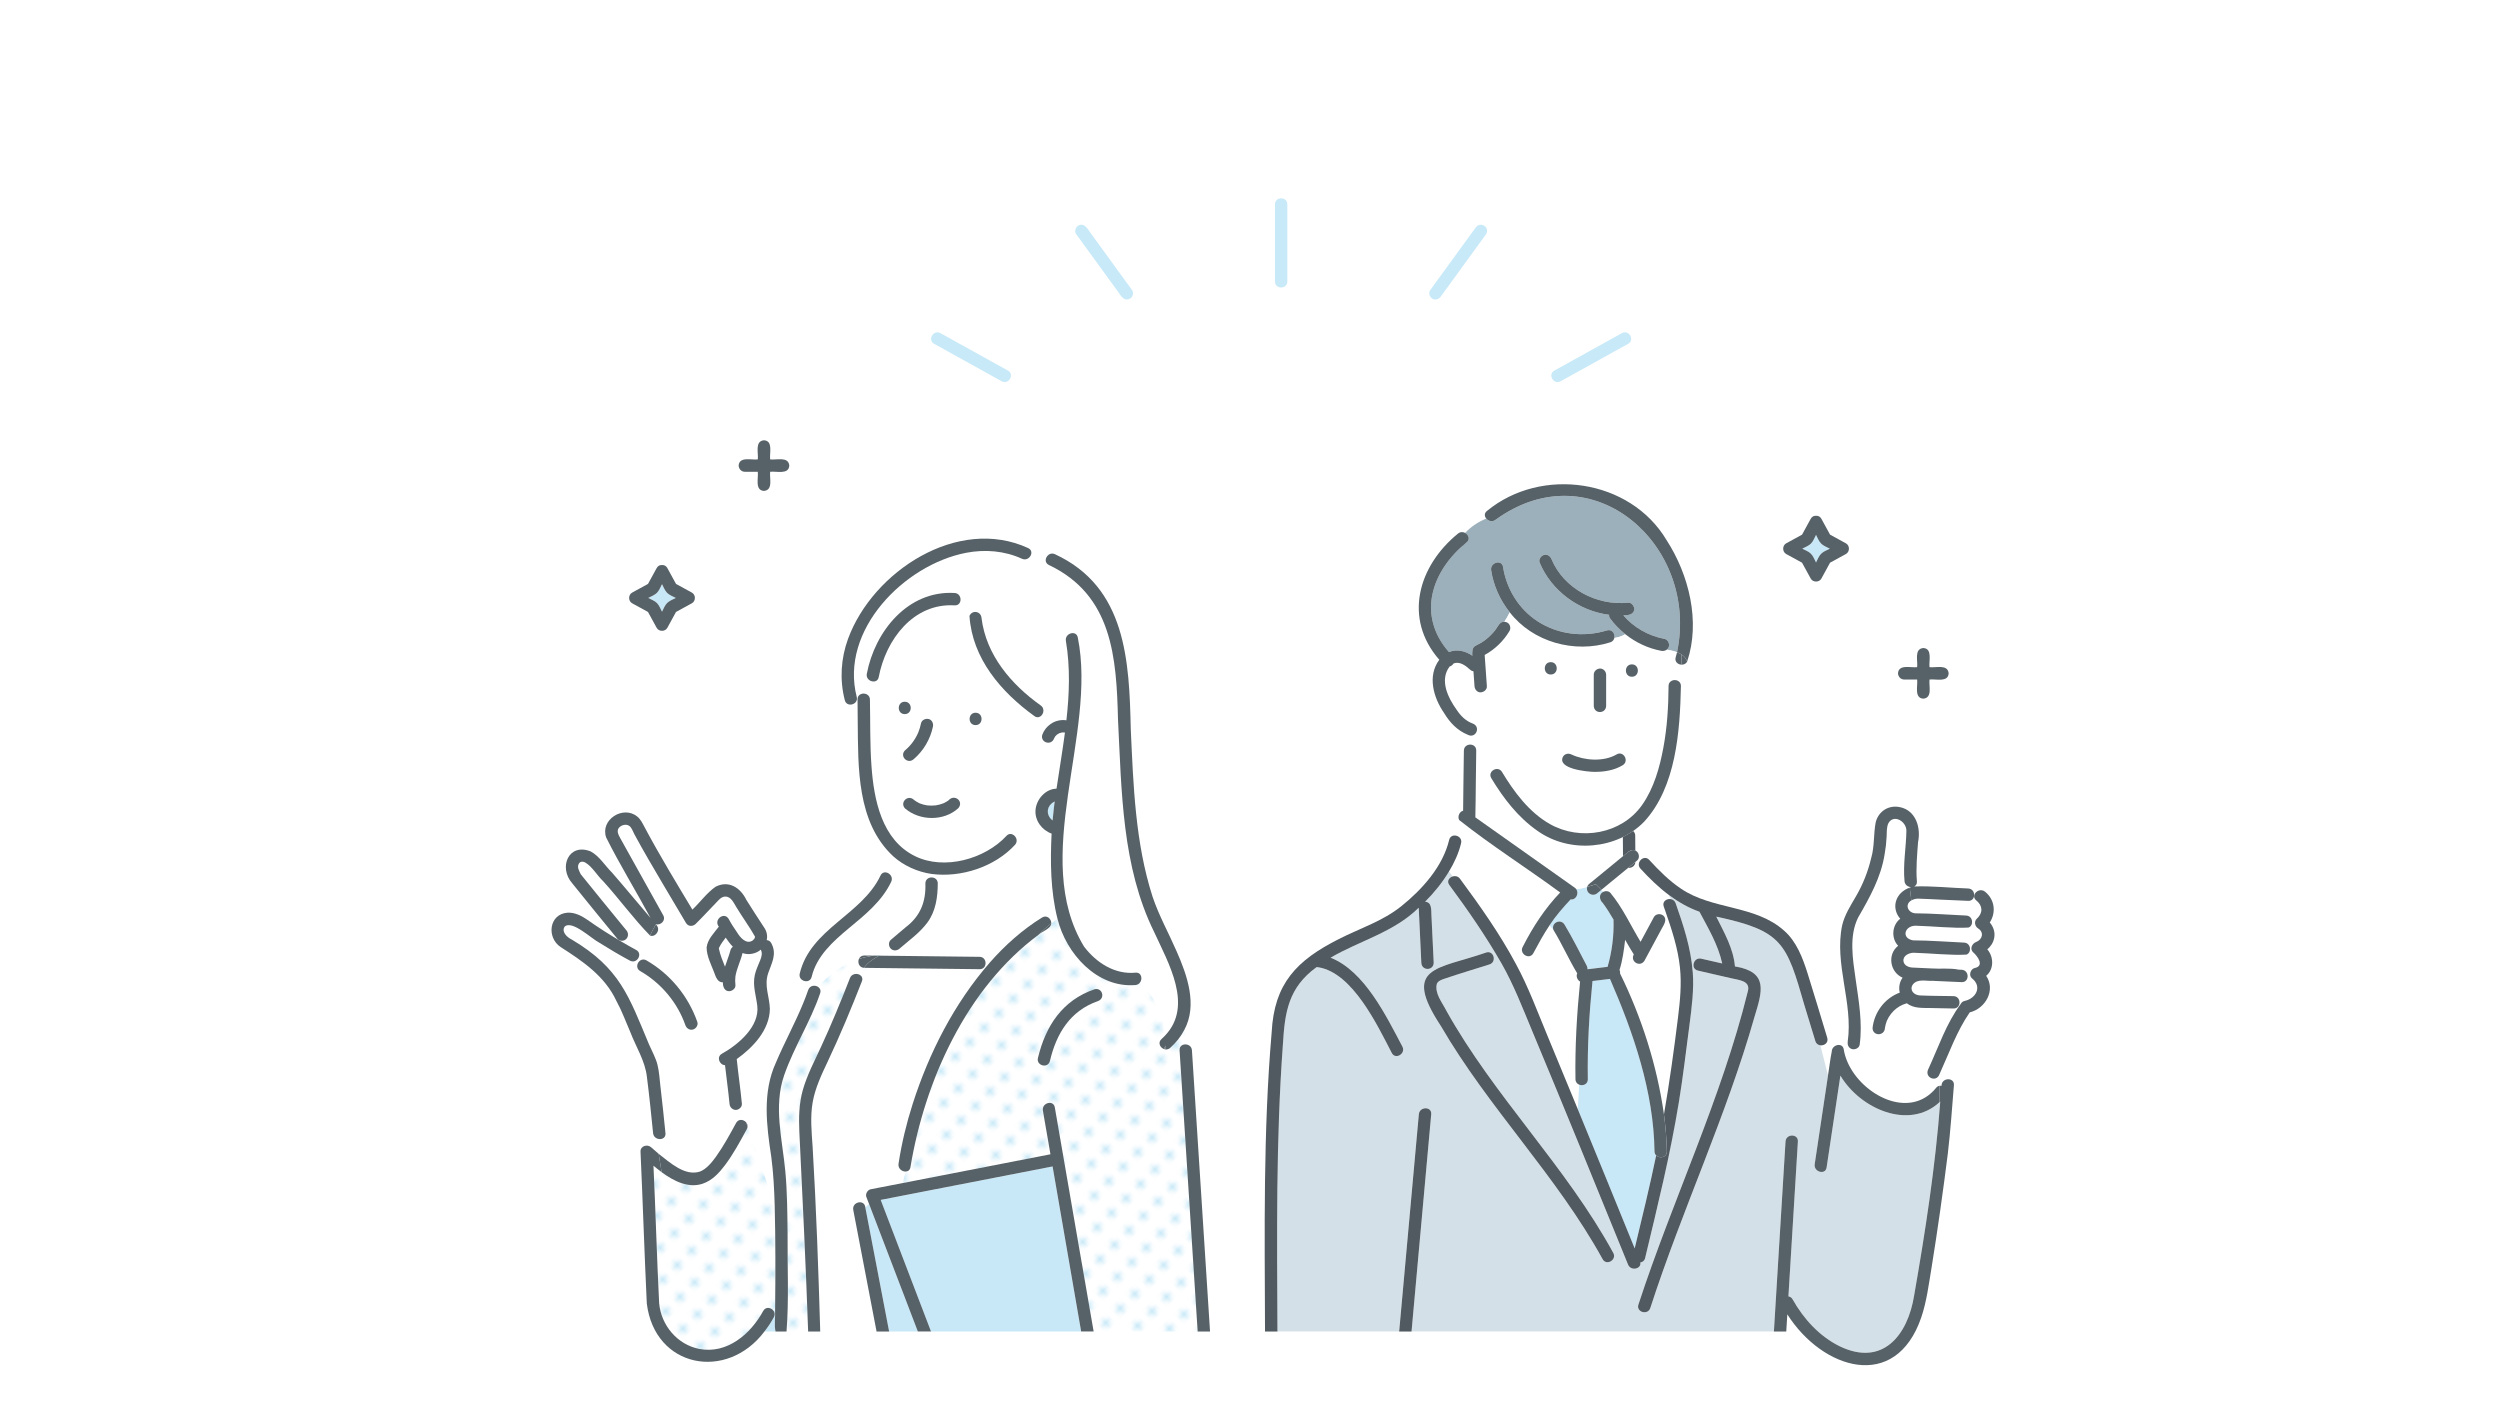 <?xml version="1.0" encoding="UTF-8"?><svg id="_レイヤー_1" xmlns="http://www.w3.org/2000/svg" xmlns:xlink="http://www.w3.org/1999/xlink" viewBox="0 0 1600 900"><defs><style>.cls-1{fill:none;}.cls-1,.cls-2,.cls-3,.cls-4,.cls-5,.cls-6,.cls-7,.cls-8,.cls-9,.cls-10,.cls-11{stroke-width:0px;}.cls-2{fill:#d4e0e7;}.cls-3{fill:#c8e9f8;}.cls-4{fill:url(#_新規パターン_25);}.cls-5{fill:#9cb0bb;}.cls-6{fill:url(#_新規パターン_25-2);}.cls-7{fill:url(#_新規パターン_25-3);}.cls-8{fill:#c8e8f8;}.cls-9{fill:#505a60;}.cls-10{fill:#576268;}.cls-11{fill:#fff;}</style><pattern id="_新規パターン_25" x="0" y="0" width="4.98" height="5.18" patternTransform="translate(27872.55 -11143.61) rotate(-45) scale(2.62)" patternUnits="userSpaceOnUse" viewBox="0 0 4.98 5.18"><rect class="cls-1" x="0" width="4.98" height="5.18"/><rect class="cls-11" x="0" y="0" width="4.98" height="5.18"/><circle class="cls-3" cx="2.49" cy="2.59" r="1.06"/></pattern><pattern id="_新規パターン_25-2" patternTransform="translate(27874.28 -11145.44) rotate(-45) scale(2.62)" xlink:href="#_新規パターン_25"/><pattern id="_新規パターン_25-3" patternTransform="translate(27874.28 -11145.44) rotate(-45) scale(2.62)" xlink:href="#_新規パターン_25"/></defs><path class="cls-8" d="M670.64,518.38s0,.03,0,.04c0,0,0,0,0-.02,0-.01,0-.03,0-.03Z"/><path class="cls-8" d="M673.44,524.93c-.17-.15-.18-.13,0,0h0Z"/><path class="cls-8" d="M460.08,606.94s0-.02-.01-.03c-.11.31-.05.21.01.03Z"/><path class="cls-8" d="M670.65,518.51s0-.06,0-.08c-.13.64-.02.29,0,.08Z"/><path class="cls-8" d="M460.1,606.88s0-.04,0-.06c-.01.03-.02.04-.02.07,0,0,0,.01.01.02,0-.01,0-.02.01-.03Z"/><path class="cls-8" d="M598.84,515.45c-.33.04-.23.03,0,0h0Z"/><path class="cls-8" d="M460.14,606.72c.01-.09,0-.17-.04-.19,0,0,0,.15,0,.29,0,0,0-.01,0-.02.01-.03.02-.05.03-.08Z"/><path class="cls-8" d="M1162.27,359.99c.94-1.83,1.82-4.15,3.26-5.58,1.43-1.43,3.75-2.32,5.58-3.25-1.83-.94-4.15-1.82-5.58-3.25-1.43-1.43-2.32-3.75-3.26-5.58-.94,1.83-1.82,4.15-3.25,5.58-1.43,1.43-3.75,2.32-5.58,3.25,1.83.94,4.15,1.82,5.58,3.25,1.43,1.43,2.32,3.75,3.25,5.58Z"/><path class="cls-8" d="M460.1,606.95s0-.03,0-.03c0,0,0,.02,0,.02,0,.03.01.06.02.09,0-.02,0-.04,0-.08Z"/><path class="cls-8" d="M458.58,625.29c.06.68.17.72.07.39-.04-.13-.05-.26-.07-.39Z"/><path class="cls-8" d="M423.68,391.51c.94-1.83,1.82-4.15,3.25-5.58,1.43-1.43,3.75-2.32,5.58-3.25-1.83-.94-4.15-1.82-5.58-3.25-1.43-1.43-2.32-3.75-3.25-5.58-.94,1.83-1.82,4.15-3.26,5.58-1.43,1.43-3.75,2.32-5.58,3.25,1.83.94,4.15,1.82,5.58,3.25,1.43,1.43,2.32,3.75,3.26,5.58Z"/><path class="cls-8" d="M460.05,606.85s.02.04.02.06c0,0,0-.01,0-.02,0-.02-.02-.04-.03-.04Z"/><path class="cls-8" d="M675.03,512.92c-.61.3-1.15.65-1.7,1.04-.48.4-.93.88-1.34,1.36-.3.49-.59.99-.88,1.49-.18.53-.35,1.06-.46,1.61,0,.02,0,.05,0,.1,0,.35-.03,1.39-.02,1.51,0,.04,0,.07,0,.11.11.56.27,1.12.45,1.67.32.66.66,1.31,1.11,1.89.37.44.86.88,1.3,1.28.04.03.06.04.11.08.02.01.04.02.06.04.36-4.05.83-8.11,1.38-12.15Z"/><path class="cls-8" d="M690.25,842.55c-5.54-32-11.08-64.01-16.62-96.01-36.67,7.14-73.34,14.28-110.01,21.42,10.74,28.07,21.48,56.14,32.21,84.21h96.08c-.55-3.21-1.11-6.41-1.66-9.62Z"/><path class="cls-4" d="M765.24,832.58c-3.44-53.46-6.88-106.92-10.32-160.38-.18-2.8,2.13-4.04,4.3-3.76l-1.32-9.22c-2.2,4.22-5.22,8.04-8.94,11.37-3.79,3.39-9.4-2.19-5.6-5.6.81-.73,1.56-1.48,2.28-2.25-1.35-12.86-6.11-25.65-16.36-33.57-.62.66-1.47,1.13-2.58,1.24-24.66,2.05-44.49-20.22-49.94-42.5-1.37.92-2.68,1.9-3.95,2.92-.07,3.55-5.78,5.11-8.15,7.38-.88.86-1.75,1.73-2.62,2.6.87-.87,1.74-1.74,2.62-2.6-46.02,34.08-72.79,93.28-81.97,148.7-.29,1.96-1.63,2.82-3.11,2.86-.64,2.45-1.47,4.85-1.82,7.37,31.51-6.13,63.01-12.27,94.52-18.4-1.61-9.31-3.22-18.63-4.84-27.94-.86-4.99,6.77-7.12,7.63-2.1,8.28,47.82,16.55,95.64,24.83,143.46h66.59c-.42-6.53-.84-13.06-1.26-19.58ZM702.61,640.74c-17.76,6.22-26.55,20.76-30.69,38.41-1.29,4.93-8.93,2.83-7.63-2.11,4.94-20.52,15.62-36.79,36.22-43.94,5.02-1.23,7.1,5.86,2.1,7.63Z"/><path class="cls-6" d="M496.05,783.7c-.06-4.1-.14-8.2-.25-12.3l-17.37-50.46c-.03.55-.15,1.12-.47,1.71-4.34,7.92-8.64,16.01-14.11,23.23-11.02,15.86-25.32,15.95-40.42,4.29l.23,1.44-.23-1.44c-1.81-1.33-3.55-2.73-5.22-4.13,1.39,29.33,2.15,58.71,3.64,88.02,1.28,14.12,11.62,26.46,25.6,29.21,17.88,3.51,33-9.58,40.99-24.28,1.69-3.1,5.47-2.14,6.84.23l.76-.83c.23-18.23.27-36.47,0-54.7Z"/><path class="cls-8" d="M496.06,838.41l-.76.83c.61,1.06.74,2.39,0,3.77-1.74,3.2-3.77,6.28-6.05,9.15h7.1c-.99-4.37-.03-9.24-.28-13.75Z"/><path class="cls-11" d="M662.06,458.33c-21.37-15.41-39.85-36.93-41.6-64.14-.91-5.87,1.45-11.79,7.57-15.46-4.49,1.5-8.98,2.99-13.47,3.65.7,2.34-.5,5.23-3.61,5.05-26.51-1.57-44.03,22.04-48.56,45.89-.5,2.61-2.81,3.27-4.77,2.6-.73,3.12-1.34,6.18-1.85,9.23.57.62.96,1.46.98,2.53.29,14.23-.03,28.48,1,42.69,1.57,21.6,6.55,47.17,27.98,57.62,18.61,9.1,44.59,1.84,58.32-12.94,3.35-3.86,8.93,1.77,5.6,5.6-13,14.22-34.63,21.19-53.49,18.68.21.75.33,1.5.38,2.25,1.87.13,3.65,1.38,3.64,3.8-.03,8.74-1.29,17.78-6.61,24.99-4.87,6.61-11.73,11.4-17.86,16.75-1.62,1.41-4,1.6-5.6,0,0,0,0-.01-.01-.02-2.03,1.47-4.21,2.68-6.39,3.9,1.43-.1,2.86-.17,4.31-.17-1.45,0-2.88.07-4.31.17-.37.21-.74.41-1.11.62,21.45.25,42.9.5,64.35.75,2.43.03,3.69,1.85,3.8,3.74h2.67c9.79-11.15,20.91-21.1,33.56-28.93,3.04-1.88,5.89.9,5.85,3.66,1.27-1.02,2.58-2,3.95-2.92-4.47-17.65-4.63-36.35-3.75-54.43-6.19-2.16-10.85-8.41-10.29-15.12.55-6.84,6.33-13.47,13.45-13.64,1.75-11.93,3.8-23.89,5.38-35.88-.13-.03-.27-.06-.41-.08-.49-.04-.99-.04-1.48,0-.56.11-1.11.26-1.65.45-.53.25-1.03.55-1.51.88-.4.34-.76.71-1.11,1.1-.29.43-.55.87-.78,1.34-1.7,4.87-8.86,2.82-7.6-2.18.98-2.82,2.85-5.24,5.29-6.93-2.9-.84-5.56-2.22-7.61-4.46-.81.16-1.72,0-2.64-.65ZM579.04,449.11c5.1,0,5.09,7.92,0,7.92s-5.09-7.92,0-7.92ZM579.16,480.3c3.72-3.08,6.61-7.05,8.53-11.47,0,0,0,0,0,0,0-.01,0-.02.01-.03.76-1.89,1.34-3.85,1.75-5.85,1.55-4.92,8.73-3.1,7.63,2.1-1.65,8.02-6.1,15.55-12.33,20.86-1.69,1.44-3.91,1.55-5.6,0-1.49-1.37-1.58-4.25,0-5.6ZM613.29,517.27c-9.27,8.45-24.67,8.17-34.05.15-3.56-3.77,1.67-9.09,5.6-5.6,0,0,.65.51.58.48.98.72,2.06,1.31,3.14,1.84,1.53.62,3.14,1.04,4.76,1.31,1.84.19,3.69.21,5.53,0,1.7-.27,3.3-.68,4.92-1.32.17-.08.53-.24.52-.24.96-.46,1.86-1.02,2.74-1.62,3.79-4.41,10.06.62,6.27,5.01ZM624.37,464.06c-5.1,0-5.09-7.92,0-7.92s5.09,7.92,0,7.92Z"/><path class="cls-11" d="M753.24,633.92c-5.29-24.5-21.1-45.19-26.66-69.66-8.37-33.85-9.57-68.92-11.05-103.61-1.03-39.97-3.52-79.66-44.27-99.09-2.43-1.21-2.42-3.7-1.2-5.44-3.22-.92-6.6-1.5-10-1.99-.28,2.44-3.01,4.85-6.01,3.47-11.12-5.13-23.74-6.13-35.7-3.83-39.56,7.6-81.08,49.46-70.05,92.25.69,2.68-1.24,4.51-3.36,4.85,1.14,3.66,2.78,7.12,4,10.52,0-4.62-.02-9.2-.11-13.72-.08-4.02,4.81-4.85,6.94-2.53.51-3.05,1.12-6.11,1.85-9.23-1.8-.61-3.31-2.33-2.86-4.71,5.16-27.2,26.31-53.47,56.19-51.7,1.97.12,3.17,1.38,3.61,2.87,4.49-.66,8.98-2.15,13.47-3.65-6.12,3.67-8.48,9.59-7.57,15.46,1.81-4.06,7.42-3,7.72,1.38,2.94,23.71,19.02,42.5,37.87,55.93,3.21,2.29,1.51,6.94-1.36,7.49,2.05,2.24,4.72,3.62,7.61,4.46,2.89-2.14,6.67-2.98,10.19-2.45,1.89-16.91,2.51-33.86-.33-50.83-.84-4.99,6.79-7.12,7.63-2.1,12.46,61.78-30.63,140.95,4.02,197.82,7.81,10.25,19.62,17.92,32.88,16.63,3.96-.38,4.79,4.34,2.58,6.68,10.25,7.92,15.01,20.71,16.36,33.57,7.45-7.94,9.78-17.82,7.59-28.83Z"/><path class="cls-8" d="M1005.23,575.56c-4.92,5.31-9.67,10.66-13.54,16.65.66,1.04,1.52,1.96,2.47,2.86-1.57-4.5,4.6-7.44,7.12-3.38,5.18,8.54,9.57,17.5,14.22,26.33.38.72.54,1.51.49,2.28,4.29-.52,8.57-1.04,12.86-1.57,2.83-9.84,4.11-20.1,3.78-30.26-2.15-3.6-4.34-7.18-6.83-10.56-2.23-1.93-2.74-5.79.33-7.19-.42-.42-.83-.83-1.25-1.25l-2.5,2.05c-3.04,2.72-7.6.1-6.6-3.95-2.34.72-4.66,1.31-7.04,1.42,2.11,2.8-.35,7.23-3.52,6.54Z"/><path class="cls-11" d="M1075.15,619.11c-1.3-12.26-5.23-24.23-9.29-35.85-.31.99-.79,1.87-1.38,2.71,2.7,2.3.6,5.62-.79,8.03-3.75,6.96-7.5,13.93-11.25,20.89-2.78,4.41-9.34.58-6.81-4.05-1.94-3.06-3.76-6.2-5.54-9.36-.78,6.47-1.6,13.02-3.59,19.24.32.74.45,1.51.31,2.27,13.78,27.96,23.76,59.08,28.11,90.24,3.56-20.56,6.41-41.21,8.98-61.97,1.32-10.67,2.38-21.41,1.24-32.14Z"/><path class="cls-5" d="M1066.78,415.74c2.33.48,4.56.96,6.53,1.69,14.34-68.5-54.4-129.47-116.07-84.81-2.11,1.68-4.7.86-6.04-.75-5.44,2.25-9.94,5.38-13.53,9.18,2.18,1.16,3.39,4.04.99,6.06-22.53,18.13-32.06,46.74-11.3,70.23,4.98-2.2,10.65-.69,14.95,2.33-.03-.79-.21-1.63,0-2.41-.17-1.54.54-3.26,1.92-3.92,2.3-1.09,4.49-2.4,6.53-3.93,2.28-1.81,4.36-3.87,6.16-6.14,1.69-2.01,2.71-5.61,5.87-5.33,1.28-1.99,2.47-3.98,3.47-6.05-6.2-7.76-10.43-17.07-11.94-26.96-.76-4.99,6.87-7.12,7.63-2.1,2.15,14.11,10.1,27,22.13,34.81,13.08,8.49,29.51,10.39,44.32,5.82,3.34-1.03,5.36,2.22,4.76,4.85,2.47-.37,4.78-1.08,7.03-2.42-3.69-2.94-7-6.37-9.83-10.2-.48-.65-.64-1.44-.55-2.23-19.3-2.43-36.91-15.27-44.47-33.44-.83-1.99.9-4.35,2.76-4.87,2.24-.63,4.05.8,4.87,2.76,7.83,18.83,29.05,29.92,48.93,27.79,2.14-.23,3.96,1.99,3.96,3.96-.02,3.73-4.04,4.19-6.93,4.15,6.64,7.85,16.15,13.15,26.36,15.08,3.02.59,3.89,5.1,1.47,6.83Z"/><path class="cls-11" d="M944.79,480.35c-.29,14.25-.23,28.51-.57,42.76,20.7,14.64,41.39,29.29,62.09,43.93.19.11.37.24.54.38.66.47,1.45.95,1.9,1.6,2.38-.11,4.7-.7,7.04-1.42.57-1.98,2.78-2.87,4.16-4.24,6.26-5.13,12.51-10.27,18.77-15.4-.03-4.1-.06-8.2-.09-12.3-36.51,17.16-66.28-6.61-84.19-37.62-2.64-4.38,4.21-8.35,6.84-4,7.76,12.86,17.36,25.82,30.68,33.36,19.39,10.98,45.81,6.43,58.92-12.11,7.63-10.8,11.36-24.16,13.73-37.01,2.39-12.92,3.2-26.1,3.28-39.23.02-3.96,4.79-4.83,6.91-2.64.6-3.67,1-7.35,1.22-11.02-2.28-.16-4.44-2.03-3.55-4.83.33-1.03.58-2.08.85-3.13-1.97-.73-4.19-1.21-6.53-1.69-.96.76-2.28,1.04-3.58.8-8.47-1.6-16.35-5.32-23-10.64-2.25,1.34-4.56,2.05-7.03,2.42-.28,1.22-1.12,2.31-2.65,2.78-22.73,7.22-49.55-.12-64.25-19.2-.99,2.07-2.18,4.06-3.47,6.05,2.92-.07,4.75,3.47,3.25,5.9-3.8,6.38-9.34,11.76-15.87,15.31.47,6.66.94,13.32,1.41,19.98.16,2.21-1.94,3.87-3.96,3.96-2.24.1-3.81-1.9-3.96-3.96-.22-3.17-.45-6.34-.67-9.51-.74-.1-1.48-.42-2.16-1.06-2.88-2.61-6.63-5.48-10.57-3.96-.57.93-1.48,1.67-2.52,1.96-.05.05-.1.1-.14.16-6.4,8.71-.88,19.84,4.65,27.55,2.52,3.84,5.77,7.1,10.15,8.72,5.59,2,2.18,9.96-3.06,7.23l-.16,6.66c2.36-.99,5.67.16,5.6,3.47ZM1020.01,431.82c0-2.22,1.81-3.86,3.96-3.96,2.14-.1,3.96,1.89,3.96,3.96v19.98c-.2,5.18-7.74,5.23-7.92,0v-19.98ZM1000.32,484.29c1.12-1.91,3.52-2.4,5.42-1.42,8.34,3.94,20.66,4.76,28.85-.01,4.35-2.69,8.32,4.16,4,6.84-5.37,3.33-12.04,4.38-18.27,4.29-4.74-.03-24-2.01-19.99-9.7ZM992.49,423.77c5.1,0,5.09,7.92,0,7.92s-5.09-7.92,0-7.92Z"/><path class="cls-8" d="M1047.34,544.8l-.73-.87c0,.14,0,.28,0,.43.25.11.49.27.72.44Z"/><path class="cls-11" d="M1047.75,550.74c-.37.3-.73.6-1.1.9-.06,2.34-2.31,4.09-4.58,3.76-5.72,4.7-11.45,9.39-17.17,14.09.41.41.83.83,1.25,1.25,1.48-.69,3.42-.55,4.53.72,7.85,9.45,12.96,20.84,19.3,31.3,2.83-5.26,5.67-10.53,8.5-15.79,1.15-2.16,4.21-2.5,6.01-1.02.59-.83,1.07-1.71,1.38-2.71-.36-1.03-.72-2.06-1.08-3.08-1.13-3.2,1.87-5.17,4.5-4.74-.38-.88-.77-1.75-1.16-2.61-6.61-4.93-12.6-10.76-18.22-16.9-2.13-2.33-.79-5.37,1.36-6.44l-2.86-3.41c.78,1.5.71,3.57-.64,4.68Z"/><path class="cls-8" d="M1223.15,567.76c-.32,0-.64-.06-.95-.13l.05.44c.3-.1.59-.22.9-.3Z"/><path class="cls-11" d="M1264.65,602.91c4.15-1.57,5.34-6.22,1.34-8.74-2.07-1.3-2.75-4.44-.8-6.22,4.04-3.69,3.85-8.33-.4-11.71-1.34-1.07-1.57-2.4-1.17-3.59h-.16c.05,2.01-1.21,4.01-3.81,3.89-10.67-.42-21.34-1.06-32.01-1.43-1.41-.03-3.07.37-4.4,1.16l.08.63-.08-.63c-4.41,2.55-2.19,7.82,2.43,8.24,10.87.05,21.79.96,32.65,1.43,4.49.2,5.02,6.4,1.56,7.68-9.52.61-23.81-.92-33.95-1.18-7.01.04-9.33,7.98-1.59,9.38,10.87.05,21.79.96,32.65,1.43,4.49.2,5.02,6.4,1.56,7.68-9.5.61-23.82-.92-33.95-1.18-2.96.08-6.82,1.88-6.39,5.38.35,2.82,3.3,3.98,5.78,4.1,4.05.2,8.09.38,12.14.56,5.74.42,11.84-.39,17.42.77.63.03,1.27.05,1.9.08,5.08.23,5.09,8.15,0,7.92-6.24-.28-12.48-.56-18.73-.84-4.25.24-9.54-1.49-12.52,2.35,0,.05-.45.75-.52.92-.25.83-.4.95-.29,2.14-.05-.58.17.66.25.84.16.32.34.64.54.94-.05-.07-.29-.35,0,0,.97,1.26,2.66,2.01,4.39,2.15,7.21.34,14.45.3,21.67.45,5.1.11,5.1,8.02,0,7.92-4.87-.1-9.75-.2-14.62-.3-5.27-.11-10.86.38-15.29-3.05-.94.37-1.92.62-2.85,1.01.09-.02.15-.04.21-.05.22-.06.37-.09,0,0-1.39.58-2.74,1.36-3.91,2.31-.07.08-.1.11-.1.11.04-.04.16-.17.27-.29-2.74,2.15-4.99,4.92-6.37,8.14-.59,1.49-.99,3.06-1.25,4.63,0-.02.01-.03.02-.06.07-.36.24-.64,0,0-.26,5.31-7.79,5.39-7.93.11,1.07-10.17,7.84-19.17,17.42-22.72-.81-3.16-.17-6.89,1.81-9.55-8.13-3.5-9.93-14.94-2.83-20.42-4.61-4.72-4.02-13.28,1.33-17.31-6.31-6.72-2.49-17.4,6.09-19.93l-.05-.44c-1.61-.37-3.08-1.58-3.3-3.64-1.06-10.8,1.04-21.68,1.2-32.42-.1-6.01-8.14-10.7-11.53-4.73-1.23,2.63-1.01,5.88-1.14,8.7-.17,3.7-.61,7.4-1.25,11.05-2.31,14.8-9.61,27.88-16.98,40.61-5.95,12.04-3.41,26.64-1.6,39.4,1.97,13.91,4.55,28,2.59,42.05-.37,2.38-3.63,3.56-5.58,2.49l-2.2,8.6c9.24,21.2,39.79,37.29,56.73,16.46.64-.78,1.37-1.15,2.1-1.27v-7.33c-2.03,5.34-9.67,2-7.16-3.26,6.55-14.12,11.48-29.32,20.87-41.89.41-.89,1.22-1.6,2.5-1.89,7.3-1.62,11.3-9.16,4.66-14.44-2.3-1.83-.99-6.05,1.75-6.62,6.36-1.32,1.88-7.51-.94-9.99-2.43-2.14-.82-5.65,1.75-6.62Z"/><path class="cls-2" d="M1241.24,705.46v1.37-1.37c-19.38,17.89-50.51,4.47-63.39-17.03-2.94,19.6-5.88,39.19-8.82,58.79-.75,5.03-8.38,2.88-7.63-2.1,2.84-18.95,5.68-37.91,8.53-56.86l-4.88-19.25c-1.41-.15-2.72-.99-3.25-2.73-2.33-7.62-4.65-15.24-6.98-22.86-11.46-39.96-14.09-47.76-56.43-56.78,4.98,10.03,11.02,20.5,11.94,31.85,21.59,3.62,17.53,15.78,12.52,32.33-18.05,63.47-46.35,123.54-66.66,186.25-1.53,4.85-9.17,2.77-7.63-2.1,21.96-67.28,53.11-131.75,70.06-200.61,1.91-6.89-6.28-7.16-10.94-8.35-7.01-1.61-14.02-3.23-21.03-4.84-4.97-1.15-2.85-8.78,2.11-7.63,4.48,1.03,8.96,2.05,13.44,3.07-2.59-11.94-8.91-22.48-14.56-33.11-7.15-2.54-13.59-6.25-19.53-10.68.4.86.78,1.73,1.16,2.61,1.33.22,2.57,1.04,3.13,2.64,4.99,14.2,9.77,28.74,10.9,43.85.85,11.34-.63,22.69-2.08,33.92-5.41,50.49-16.07,100.13-28.4,149.33-.43,1.78-1.69,2.64-3.08,2.79.87,4.18-6.06,5.77-7.85,1.36-20.32-49.91-40.61-99.82-61.37-149.55-6.09-14.59-11.79-29.53-19.67-43.27-9.96-17.38-21.44-34.01-33.35-50.1-1.83-2.47-.06-4.87,2.29-5.52l-2.39-3.25c-4.2,7.05-9.47,13.59-15.38,19.46,4.39.21,3.91,5.18,4.06,8.37.49,10.24.98,20.49,1.47,30.73-.14,5.19-7.68,5.22-7.92,0-.55-11.75-1.15-23.51-1.67-35.26-16.03,15.79-37.54,20.96-56.43,31.98,21.68,8.42,35.63,37.31,46.01,56.94,2.28,4.55-4.55,8.55-6.84,4-9.34-17.95-25.07-51.26-46.9-54.8-.39-.05-.8-.07-1.19-.13-18,13.08-20.36,28.62-21.57,49.49-4.49,61.11-3.77,122.5-3.49,183.74h77.89c4.2-46.36,8.4-92.71,12.6-139.07.46-5.04,8.38-5.07,7.92,0-4.2,46.36-8.4,92.71-12.6,139.07h231.92c2.48-40.54,4.96-81.07,7.44-121.61.31-5.07,8.23-5.09,7.92,0-2.02,33.05-4.04,66.1-6.06,99.14,1.03.13,2.02.7,2.69,1.9,7,12.47,17.15,23.63,30.12,30.02,27.3,13.27,43.68-6.98,47.66-32.64,7.18-41.08,13.57-82.38,16.7-123.99-.17.17-.35.31-.53.47ZM1025.65,805.83c-29.29-53.26-73.03-96.75-103.52-149.23-25.22-38.34-2.2-36.12,29.04-47.02,4.88-1.55,6.94,6.1,2.1,7.63-9.57,3.04-19.22,5.89-28.73,9.13-1.83.63-4.1,1.35-4.96,3.27-1.52,6.15,3.42,11.89,6.02,17.1,30.67,55.06,76.71,99.78,106.88,155.11,2.44,4.48-4.4,8.47-6.84,4Z"/><path class="cls-11" d="M1008.28,690.68c-.34-20.82.86-41.76,2.96-62.47-1.75-1-2.74-3.46-1.82-5.25-5.45-9.02-9.75-18.84-15.27-27.88-.95-.91-1.81-1.82-2.47-2.86-3.82,5.71-7.12,11.75-10.35,17.81-1.48,2.78-4.63,2.32-6.28.51l-4.89,6.44c8.06,14.79,13.88,30.85,20.36,46.36,6.47,15.53,12.88,31.08,19.27,46.64l.89-15.79c-1.32-.51-2.37-1.68-2.4-3.51Z"/><path class="cls-8" d="M1058.87,736.86c-.51-38.14-13.44-75.85-28.5-110.39-3.73.45-7.45.91-11.18,1.36-2.12,20.84-3.34,41.9-2.99,62.84.05,3.27-3.16,4.43-5.51,3.51l-.89,15.79c12.2,29.65,24.31,59.33,36.38,89.03,4.75-19.8,9.62-39.58,13.75-59.53-.62-.63-1.03-1.49-1.06-2.61Z"/><path class="cls-11" d="M986.38,585.94c3.68-5.21,7.83-10.06,12.14-14.76-21.32-15.67-44.03-30.02-64.66-46.37l-2.31,9.94c2.16.28,4.21,2.15,3.55,4.89-1.54,6.38-4.32,12.37-7.68,18l2.39,3.25c1.55-.42,3.35-.09,4.54,1.52,12.87,17.39,25.61,35.43,35.81,54.56l4.89-6.44c-1.03-1.13-1.47-2.78-.55-4.5,3.66-6.87,7.38-13.73,11.88-20.1Z"/><path class="cls-11" d="M546.09,774.39c-.96-5.26,7.17-7.06,7.71-1.69.79-.67,1.6-1.37,2.38-2.13-.58-1.51-1.16-3.03-1.74-4.54-.72-1.89.8-4.49,2.76-4.87,6.85-1.33,13.7-2.67,20.55-4,.36-2.52,1.18-4.92,1.82-7.37-2.32.06-4.98-1.92-4.53-4.96,1.96-13.03,5.07-25.87,9.08-38.41,10.53-32.79,26.57-64.23,49.27-90.3h-2.67c.12,2.07-1.14,4.21-3.8,4.18-3.05-.04-6.11-.07-9.16-.11-21.07-.24-42.15-.49-63.22-.74l-2.81,6.19c.24.69.25,1.5-.11,2.42-6.76,17.23-13.85,34.37-21.77,51.11-3.98,8.41-8.08,16.97-9.72,26.2-1.67,9.42-.69,19.3-.04,28.77,2.32,39.3,3.7,78.69,4.86,118.03h36.02c-4.97-25.93-9.94-51.85-14.91-77.78Z"/><path class="cls-7" d="M516.07,821.42c-1.18-32.45-3.02-64.86-4.48-97.29-.4-8.82-.24-17.7,2.16-26.26,2.72-9.72,7.51-18.76,11.73-27.88,6.68-14.45,12.71-29.21,18.53-44.03,1.48-3.79,6.74-3.18,7.75-.32l2.81-6.19c-.53-.02-1.07.01-1.6-.04-.33.46-.66.92-.97,1.43.3-.51.63-.97.97-1.43-3.12-.18-4.21-3.38-3.28-5.65-10.31,3.4-19.34,9.62-26.02,17.93,1.16.83,1.83,2.23,1.22,4.02-6.13,18.13-16.76,34.39-23.02,52.43-6.95,20.02-1.19,40.96.72,61.31,1.26,13.44,1.32,27.03,1.47,40.52-.18,20.66.92,41.69-.68,62.2h13.85c-.58-10.22-.7-20.51-1.16-30.75Z"/><path class="cls-8" d="M562.33,611.63c.09,0,.17,0,.26,0,.37-.21.74-.41,1.11-.62-1.66.12-3.29.32-4.91.58,1.18.01,2.36.03,3.54.04Z"/><path class="cls-11" d="M596.16,559.33c-8.76-1.27-17.77-5.21-24.47-11.28-.46,4.03-1.46,7.61-3.01,10.91,1.65,1.03,2.76,3.13,1.69,5.38-5.91,12.51-16.85,21.22-27.25,29.86-10.05,8.35-20.51,17.76-23.65,30.98-.67,2.84-3.45,3.35-5.49,2.36v14.7c1.17-2.85,2.29-5.72,3.28-8.64,1.03-3.03,4.44-3.32,6.41-1.91,6.67-8.31,15.71-14.53,26.02-17.93,1.29-3.43,6.18-1.93,9.1-2.18,1.62-.26,3.25-.46,4.91-.58,2.18-1.22,4.37-2.43,6.39-3.9-1.43-1.44-1.59-4.18.01-5.58,3.17-2.77,6.45-5.41,9.64-8.16,9.43-7.16,12.92-16.41,12.52-27.99.01-2.68,2.21-3.94,4.28-3.8-.05-.75-.17-1.5-.38-2.25Z"/><path class="cls-11" d="M486.42,614.74c.96-2.42,1.66-4.56.45-6.96-2.96,2.61-7.79,3.64-11.68,2.18-1.21,5.12-3.75,9.83-4.57,15.06-.2,1.8-.19,3.6.02,5.4.25,2.2-2.02,3.87-3.96,3.96-3.1.11-4.19-3.16-4.05-5.72-3.41.32-4.65-3.73-5.58-6.24-1.96-5.17-4.81-10.45-4.85-16.06.63-5.21,4.76-9.27,7.82-13.28-3.56-4.48,3.47-9.87,6.34-4.88,1.53,2.9,3.35,5.67,5.22,8.36,2.06,3.46,6.22,8.4,10.41,5.12-.44.33.62-.78.62-.68.16-.23.31-.48.43-.73.07-.16.07-.68.11-.87-3.53-6.26-8.15-12.55-11.91-18.81-1.74-2.75-3.4-6.94-7.23-6.76-1.94.09-3.14,1.21-4.4,2.52-4.87,4.99-9.57,10.2-14.54,15.09-1.7,1.49-4.59,1.74-6.09-.76-4.91-8.2-9.78-16.43-14.63-24.67-6.27-10.67-12.61-21.32-18.46-32.22-.84-1.57-1.58-3.9-2.98-5.04-1.64-1.34-4.13-1.01-5.8.12-3.31,2.25-1.38,5.42.12,8.12,9.03,16.28,18.11,32.52,27.18,48.77,1.91,3.43-1.69,6.56-4.59,5.8,0,.02-.02.03-.03.04,3.46,3.16-.26,8.66-3.84,7.12-.02.03-.03.07-.05.1.02-.03.03-.07.05-.1-10.62-10.83-19.69-23.44-29.94-34.72-3.99-3.74-6.92-9.39-11.67-12.11-1.54-.7-3.06-.57-3.88.81-1.4,2.35.22,4.69,1.18,6.81,9.63,12.01,19.42,23.91,29.16,35.83,2.43,2.66.62,6.99-3.15,6.73.06.22.13.44.19.67,3.07,1.8,6.16,3.55,9.28,5.24,4.49,2.42.49,9.25-4,6.84-6.66-3.59-13.2-7.46-19.61-11.49-4.79-2.41-17.56-14.76-22.17-10.26-2.23,3.42,1.68,6.87,4.65,8.31,2.39,1.49,4.74,3.04,7.04,4.65,24.58,15.55,31.7,37.22,42.34,62.5,1.82,4.18,4.28,8.53,5.39,12.97,1.14,4.57,1.37,9.52,1.91,14.19,1.15,9.85,2.19,19.72,3.18,29.59.36,3.59-3.49,4.6-5.96,3.11l1.62,10.08c7.31,5.6,16.82,14.59,26.61,11.28,4.12-1.72,7.53-5.93,10.15-9.59,4.85-6.78,8.82-14.18,12.81-21.48.71-1.29,1.78-1.86,2.89-1.93l-.94-7.12c-2.62,1.93-6.09-.15-6.21-3.22-.78-8.25-1.95-16.45-2.88-24.68-3.47-.08-5.73-5.26-1.97-7.35,10.35-5.77,24.22-17.37,22.62-30.67-.81-6.72-3.09-12.93-1.57-19.77.71-3.21,2.16-6.16,3.36-9.2ZM443.52,658.89c-2.16.59-4.16-.75-4.87-2.76-5.11-14.57-15.56-26.97-28.92-34.65-4.42-2.54-.43-9.38,4-6.84,15.2,8.74,26.77,22.86,32.56,39.38.71,2.03-.81,4.33-2.76,4.87Z"/><path class="cls-8" d="M419.76,591.55s.03.04.05.06c0-.02.02-.03.03-.04-.03,0-.05,0-.08-.02Z"/><path class="cls-8" d="M556.18,770.57c-.79.76-1.6,1.45-2.38,2.13,5.08,26.49,10.15,52.98,15.23,79.47h18.37c-10.41-27.2-20.81-54.4-31.21-81.6Z"/><path class="cls-8" d="M464,618.68s0,0,0,0c0-.01-.01-.03-.02-.04,0,0,0,.02.02.04Z"/><path class="cls-8" d="M460.1,607.07c.03.28.04.35.05.33-.01-.09-.03-.24-.05-.37,0,.01,0,.04,0,.04Z"/><path class="cls-9" d="M1042.07,555.4c2.27.33,4.53-1.42,4.58-3.76-1.53,1.25-3.06,2.51-4.58,3.76Z"/><path class="cls-9" d="M1038.72,547.96c2.28-1.66,4.78-5.02,7.89-3.6-.02-3.21-.05-6.42-.07-9.63,0-1.1-.52-2.16-1.32-2.91-2.09,1.46-4.31,2.71-6.59,3.84.03,4.1.06,8.2.09,12.3Z"/><path class="cls-9" d="M931.54,534.76l-4.46,19.2,4.46-19.2c-1.74-.23-3.55.57-4.08,2.78-4.08,17.07-17.26,31.71-30.61,42.43-11.93,9.58-26.42,14.14-39.91,20.97-27.06,13.67-41.48,28.42-43.08,59.83-5.46,63.59-4.47,127.62-4.25,191.4h7.96c-.28-61.24-1-122.63,3.49-183.74,1.21-20.84,3.58-36.42,21.57-49.49.39.07.79.08,1.19.13,21.83,3.54,37.55,36.82,46.9,54.8,2.29,4.55,9.12.55,6.84-4-10.38-19.62-24.33-48.52-46.01-56.94,18.89-11.03,40.41-16.2,56.43-31.98.53,11.75,1.12,23.5,1.67,35.26.24,5.2,7.77,5.21,7.92,0-.49-10.24-.98-20.49-1.47-30.73-.15-3.19.33-8.17-4.06-8.37,5.91-5.87,11.18-12.42,15.38-19.46l-3.13-4.25,3.13,4.25c3.36-5.63,6.14-11.61,7.68-18,.66-2.74-1.39-4.61-3.55-4.89Z"/><path class="cls-9" d="M1161.72,655.87l3.33,13.14c2.53.28,5.34-1.69,4.38-4.83-4.19-13.74-8.25-27.53-12.58-41.23-3.1-9.8-7.06-20.39-14.99-27.3-18.53-16.62-46.07-13.25-66.09-26.94-7.6-5.1-14.11-11.66-20.27-18.38-3.45-3.77-9.04,1.85-5.6,5.6,5.63,6.14,11.61,11.97,18.22,16.9-1.25-2.71-2.56-5.36-3.88-8,1.32,2.64,2.63,5.29,3.88,8,5.94,4.43,12.38,8.14,19.53,10.68,5.64,10.63,11.97,21.17,14.56,33.11-4.48-1.02-8.96-2.04-13.44-3.07-4.96-1.14-7.08,6.49-2.11,7.63,7.01,1.61,14.02,3.23,21.03,4.84,4.65,1.19,12.85,1.45,10.94,8.35-16.95,68.87-48.1,133.33-70.06,200.61-1.53,4.87,6.11,6.95,7.64,2.1,20.3-62.71,48.61-122.78,66.66-186.25,4.99-16.45,9.09-28.75-12.52-32.33-.92-11.36-6.96-21.82-11.94-31.85,42.42,9.04,44.96,16.85,56.43,56.78,2.33,7.62,4.65,15.24,6.98,22.86.53,1.74,1.85,2.57,3.25,2.73l-3.33-13.14Z"/><path class="cls-9" d="M1083.32,621.92c-1.13-15.11-5.91-29.65-10.9-43.85-.56-1.6-1.8-2.42-3.13-2.64,2.05,4.74,3.83,9.74,4.96,15.4-1.13-5.65-2.91-10.66-4.96-15.4-2.63-.43-5.63,1.54-4.5,4.74.36,1.02.72,2.05,1.08,3.08.23-.74.38-1.54.38-2.43,0,.89-.15,1.69-.38,2.43,4.06,11.63,7.99,23.59,9.29,35.85,1.14,10.73.08,21.48-1.24,32.14-2.57,20.76-5.42,41.41-8.98,61.97,1.04,7.86,1.7,15.75,1.87,23.64.08,3.98-4.69,4.83-6.86,2.61-4.13,19.94-9,39.73-13.75,59.53-12.08-29.7-24.18-59.38-36.38-89.03l-.96,17.01.96-17.01c-6.39-15.56-12.8-31.11-19.27-46.64-6.48-15.51-12.3-31.57-20.36-46.36l-4.44,5.86,4.44-5.86c-10.2-19.13-22.95-37.17-35.81-54.56-1.19-1.61-2.99-1.94-4.54-1.52l10.16,13.78-10.16-13.78c-2.35.64-4.12,3.04-2.29,5.52,11.91,16.1,23.39,32.73,33.35,50.1,7.88,13.74,13.57,28.68,19.67,43.27,20.76,49.72,41.05,99.64,61.37,149.55,1.79,4.4,8.72,2.82,7.85-1.36,1.39-.15,2.65-1.01,3.08-2.79,7.97-33.11,16.1-66.22,21.61-99.85,2.69-16.43,4.66-32.97,6.8-49.48,1.45-11.23,2.93-22.58,2.08-33.92Z"/><path class="cls-9" d="M1032.48,801.84c-30.17-55.34-76.21-100.06-106.88-155.11-2.61-5.21-7.54-10.95-6.02-17.1.86-1.93,3.13-2.65,4.96-3.27,9.5-3.24,19.16-6.09,28.73-9.13,4.84-1.54,2.77-9.18-2.1-7.63-31.21,10.9-54.27,8.65-29.03,47.02,30.5,52.49,74.24,95.98,103.52,149.23,2.44,4.47,9.28.48,6.84-4Z"/><path class="cls-10" d="M422.71,695.68c-.54-4.67-.78-9.62-1.91-14.19-1.1-4.44-3.57-8.79-5.39-12.97-13.03-31.16-18.7-48.85-49.39-67.15-2.97-1.42-6.89-4.92-4.65-8.31,4.59-4.51,17.44,7.9,22.17,10.26,6.41,4.04,12.94,7.9,19.61,11.49,4.48,2.42,8.49-4.41,4-6.84-3.13-1.69-6.22-3.44-9.28-5.24.79,2.85,1.77,5.8,4.06,8.09-2.29-2.29-3.26-5.24-4.06-8.09-7.55-4.39-14.91-9.09-22.05-14.12-3.63-2.53-7.96-4.71-12.52-4.5-12.01.83-13.62,15.97-4.44,22.04,14.08,9,28.19,18.58,35.53,34.24,3.56,6.46,6.09,13.43,9.02,20.19,3.63,9.44,9.47,18.45,10.61,28.61,1.53,11.99,2.75,24.03,3.96,36.06.15,1.47.94,2.5,1.96,3.11l-1.3-8.11,1.3,8.11c2.47,1.49,6.32.48,5.96-3.11-.99-9.87-2.03-19.74-3.18-29.59Z"/><path class="cls-10" d="M420.22,592.09c-.13-.16-.27-.32-.4-.48-1.28,2.02-2.56,4.56-3.84,7.12,3.23,1.42,7.1-3.28,4.24-6.64Z"/><path class="cls-10" d="M491.58,622.97c2.32-6.78,5.83-12.29,2.05-19.34-.71-1.33-1.82-1.9-2.95-1.95.59-2.54.22-5.32-1.53-7.92-3.91-5.85-7.64-11.82-11.43-17.75-3.79-7.84-11.28-12.86-19.79-8.48-5.65,3.98-9.79,9.87-14.8,14.63-10.49-17.46-21.1-34.93-30.67-52.91-1.32-2.48-2.45-4.95-4.72-6.74-9.04-7.23-23.74,2.13-19.8,13.46,8.72,17.48,19.12,34.27,28.4,51.53-8.29-9.65-16.32-19.52-24.7-29.09-4.53-4.45-7.9-10.38-13.57-13.48-14.2-5.74-20.81,10.25-11.83,20.4,9.55,11.96,19.33,23.74,28.99,35.61.61.74,1.51,1.08,2.45,1.13-.52-1.89-.99-3.72-1.76-5.25.77,1.53,1.24,3.36,1.76,5.25,3.76.25,5.59-4.05,3.15-6.73-9.74-11.93-19.53-23.82-29.16-35.83-.96-2.11-2.58-4.46-1.18-6.81.82-1.38,2.34-1.51,3.88-.81,4.75,2.71,7.69,8.37,11.68,12.1,10.25,11.28,19.32,23.89,29.94,34.72,1.28-2.56,2.56-5.1,3.84-7.12-.02-.02-.03-.04-.05-.06.03,0,.05,0,.08.02.7-1.1,1.39-2.04,2.09-2.74-.7.7-1.39,1.64-2.09,2.74,2.9.76,6.5-2.37,4.59-5.8-9.07-16.25-18.15-32.5-27.18-48.77-1.5-2.7-3.43-5.87-.12-8.12,1.67-1.13,4.16-1.46,5.8-.12,1.4,1.14,2.14,3.47,2.98,5.04,5.85,10.9,12.19,21.56,18.46,32.22,4.85,8.24,9.72,16.47,14.63,24.67,1.5,2.51,4.39,2.26,6.09.76,4.97-4.89,9.66-10.1,14.54-15.09,1.26-1.31,2.45-2.43,4.4-2.52,3.83-.18,5.48,4.01,7.22,6.76,3.77,6.26,8.39,12.55,11.91,18.81-.04.2-.04.71-.11.87-.12.25-.27.5-.43.73,0-.1-1.06,1.01-.62.68-4.2,3.28-8.35-1.66-10.41-5.12-1.87-2.69-3.69-5.46-5.22-8.36-2.87-4.99-9.91.4-6.34,4.88-3.06,4-7.19,8.06-7.82,13.28.04,5.62,2.89,10.89,4.85,16.06.92,2.5,2.17,6.56,5.58,6.24-.14,2.56.95,5.83,4.05,5.72,1.94-.09,4.21-1.76,3.96-3.96-.21-1.8-.22-3.6-.02-5.4.82-5.23,3.35-9.94,4.57-15.06,3.89,1.46,8.72.44,11.68-2.18,1.21,2.4.51,4.55-.45,6.96-1.2,3.04-2.65,5.98-3.36,9.2-1.52,6.84.76,13.04,1.57,19.77,1.6,13.29-12.26,24.9-22.62,30.67-3.76,2.09-1.5,7.27,1.97,7.35.93,8.23,2.1,16.43,2.88,24.68.12,3.06,3.59,5.14,6.21,3.22l-1.25-9.51,1.25,9.51c1.07-.73,1.83-1.91,1.71-3.22-.9-9.55-2.34-19.04-3.3-28.59,10.43-7.44,21.04-18.63,21.21-32.17-.25-7.86-3.78-14.85-1.11-22.68ZM458.58,625.29c.02.13.03.26.07.39.1.33,0,.3-.07-.39ZM467.52,608.08c-.96,3.61-2.41,7.04-3.52,10.6-.01-.03-.02-.04-.02-.04,0,.01.01.02.02.04,0,0,0,0,0,0-1.48-3.65-2.99-7.34-3.84-11.2,0-.01,0-.05-.01-.08,0,.05-.04-.14-.05-.37,0-.03-.01-.07-.02-.09-.06.19-.13.28-.01-.03,0-.02-.02-.06-.02-.06.01,0,.02.02.03.04,0-.02.01-.04.02-.07,0-.14,0-.29,0-.29.05.02.05.1.04.19.07-.19.14-.39.21-.59-.1.33-.14.42-.12.38,1.07-2.35,2.68-4.41,4.22-6.42,1.4,2.05,2.91,4.12,4.6,5.85-.72.49-1.28,1.21-1.53,2.13Z"/><path class="cls-10" d="M460.14,606.72s-.02.05-.03.08c0,0,0,.01,0,.02,0,.02,0,.04,0,.06.02-.05.03-.11.04-.16Z"/><path class="cls-10" d="M460.1,606.95s0,.06,0,.08c.02.13.04.27.05.37.01-.03,0-.3-.05-.45Z"/><path class="cls-10" d="M460.08,606.89s0,.01,0,.02c0,.01,0,.01.01.03,0,0,0-.02,0-.02,0-.01,0-.01-.01-.02Z"/><path class="cls-10" d="M460.1,606.95s0-.04,0-.06c0,.01,0,.02-.01.03,0,0,0,.02,0,.03Z"/><path class="cls-10" d="M413.73,614.64c-4.42-2.54-8.42,4.29-4,6.84,13.36,7.68,23.81,20.08,28.92,34.65.71,2.02,2.71,3.36,4.87,2.76,1.96-.54,3.48-2.84,2.76-4.87-5.79-16.52-17.36-30.64-32.56-39.38Z"/><path class="cls-10" d="M477.51,718.28l.92,2.66c.06-1.02-.29-1.94-.92-2.66Z"/><path class="cls-10" d="M495.29,839.24l-3.87,4.22,3.87-4.22c-1.37-2.37-5.16-3.33-6.84-.23-7.99,14.7-23.11,27.79-40.99,24.28-13.98-2.75-24.32-15.08-25.6-29.21-1.49-29.31-2.26-58.69-3.64-88.02,1.66,1.4,3.41,2.8,5.22,4.13l-1.88-11.73c-1.65-1.39-3.27-2.81-4.87-4.23-2.42-2.14-6.91-.83-6.76,2.8,1.47,32.39,2.48,64.82,4.02,97.19,5.05,41.27,51.21,49.94,75.29,17.94h-6.31,6.31c2.28-2.88,4.31-5.95,6.05-9.15.75-1.38.62-2.71,0-3.77Z"/><path class="cls-10" d="M449.81,757.53c5.96-2.03,10.34-6.75,14.04-11.64,5.47-7.22,9.77-15.31,14.11-23.23.32-.59.44-1.16.47-1.71l-.92-2.66c-.87-1.01-2.2-1.64-3.5-1.55l.61,4.66-.61-4.66c-1.11.07-2.18.64-2.89,1.93-3.99,7.3-7.97,14.7-12.81,21.48-2.62,3.66-6.03,7.88-10.15,9.59-9.7,3.34-19.36-5.7-26.61-11.28l1.88,11.73c8.02,5.9,17.29,10.44,26.37,7.35Z"/><path class="cls-10" d="M596.53,561.58c.33,5.08-2.52,10.16-2.52,15.24,0-5.08,2.85-10.16,2.52-15.24-2.08-.14-4.27,1.11-4.28,3.8.4,11.58-3.09,20.82-12.52,27.99-3.18,2.75-6.46,5.39-9.63,8.16-1.61,1.4-1.44,4.14-.01,5.58,2.25-1.63,4.3-3.59,5.92-6.28-1.61,2.69-3.67,4.65-5.92,6.28,0,0,0,.01.01.02,1.6,1.6,3.98,1.41,5.6,0,6.13-5.35,12.99-10.14,17.86-16.75,5.32-7.21,6.58-16.25,6.61-24.99,0-2.41-1.77-3.67-3.64-3.8Z"/><path class="cls-10" d="M555.68,782.51c-.63-3.27-1.25-6.54-1.88-9.81-1.57,1.34-3.01,2.63-3.81,4.22.8-1.6,2.24-2.88,3.81-4.22-.54-5.36-8.68-3.57-7.71,1.69,4.97,25.93,9.94,51.85,14.91,77.78h8.04c-4.45-23.22-8.9-46.44-13.35-69.66Z"/><path class="cls-10" d="M666.97,587.18c-12.65,7.83-23.77,17.78-33.56,28.93h9.21-9.21c-22.7,26.07-38.74,57.51-49.27,90.3-4.01,12.55-7.12,25.39-9.08,38.42-.46,3.04,2.21,5.02,4.53,4.96.73-2.81,1.22-5.69.42-8.88.8,3.2.32,6.07-.42,8.88,1.48-.04,2.81-.9,3.11-2.85,9.18-55.41,35.94-114.61,81.97-148.7,2.61-2.57,5.28-5.08,8.15-7.38.04-2.76-2.81-5.55-5.85-3.66Z"/><path class="cls-10" d="M664.67,598.23c2.38-2.27,8.08-3.83,8.15-7.38-2.88,2.3-5.55,4.81-8.15,7.38Z"/><path class="cls-10" d="M517.25,633.6c-.99,2.92-2.11,5.79-3.28,8.64v2.61-2.61c-5.27,12.85-12.02,25.11-17.41,37.89-8.74,19.09-5.98,40.27-2.93,60.33,1.34,10.27,1.88,20.6,2.17,30.95l5.14,14.94-5.14-14.94c.56,22.33.53,44.67.26,67l1.53-1.66-1.53,1.66c.25,4.51-.71,9.39.28,13.75h7.04c1.6-20.51.5-41.53.68-62.2-.15-13.49-.21-27.08-1.47-40.52-1.91-20.35-7.66-41.29-.72-61.31,6.26-18.04,16.89-34.31,23.02-52.43.61-1.79-.06-3.19-1.22-4.02-1.32,1.64-2.56,3.36-3.69,5.16,1.13-1.8,2.37-3.52,3.69-5.16-1.98-1.41-5.39-1.12-6.41,1.91Z"/><path class="cls-10" d="M625.82,616.11h4.92c-.11-1.89-1.37-3.71-3.8-3.74-21.45-.25-42.9-.5-64.35-.75-3.56,2.01-7.01,4.2-9.62,7.78.53.05,1.06.02,1.6.04l1.26-2.78-1.26,2.78c21.07.24,42.15.49,63.22.74,3.05.04,6.11.07,9.16.11,2.66.03,3.92-2.12,3.8-4.18h-4.92Z"/><path class="cls-10" d="M553.17,611.52c-1.81-.02-2.96.97-3.49,2.24,2.94-.97,5.98-1.69,9.1-2.18-1.87-.02-3.74-.04-5.62-.07Z"/><path class="cls-10" d="M552.96,619.41c2.61-3.59,6.06-5.78,9.62-7.78-1.27-.01-2.53-.03-3.8-.04-3.12.49-6.16,1.21-9.1,2.18-.93,2.27.16,5.47,3.28,5.65Z"/><path class="cls-10" d="M544.62,641.31l7.12-15.67c-1.01-2.86-6.26-3.47-7.75.32-5.81,14.82-11.84,29.58-18.53,44.03-4.22,9.12-9.01,18.16-11.73,27.88-2.39,8.56-2.55,17.44-2.16,26.26,2.1,42.66,4.13,85.35,5.64,128.04h7.74c-1.16-39.34-2.54-78.73-4.86-118.03-.65-9.47-1.64-19.35.03-28.77,1.64-9.23,5.74-17.79,9.72-26.2,7.91-16.74,15.01-33.87,21.77-51.11.36-.92.36-1.74.11-2.42l-7.12,15.67Z"/><path class="cls-10" d="M692.28,808.08c-5.73-33.13-11.47-66.25-17.2-99.38-.87-5.01-8.5-2.89-7.63,2.1,1.61,9.31,3.22,18.63,4.84,27.94-31.51,6.13-63.01,12.27-94.52,18.4-.26,1.83-.27,3.73.24,5.76-.51-2.03-.5-3.92-.24-5.76-6.85,1.33-13.7,2.67-20.55,4-1.96.38-3.49,2.98-2.76,4.87.58,1.51,1.16,3.03,1.74,4.54,1.57-1.5,3.01-3.25,3.81-5.65-.8,2.4-2.24,4.15-3.81,5.65,10.4,27.2,20.81,54.4,31.21,81.6h8.44c-10.74-28.07-21.48-56.14-32.21-84.21,36.67-7.14,73.34-14.28,110.01-21.42,6.09,35.21,12.19,70.42,18.28,105.63h8c-2.54-14.7-5.09-29.39-7.63-44.08Z"/><path class="cls-10" d="M770.62,793.14c-2.59-40.31-5.19-80.62-7.78-120.93-.15-2.28-1.84-3.53-3.62-3.76l3.44,24.1-3.44-24.1c-2.17-.28-4.48.96-4.3,3.76,3.86,59.99,7.72,119.97,11.58,179.96h7.92c-1.27-19.68-2.53-39.35-3.8-59.03Z"/><path class="cls-10" d="M700.51,633.1c-20.6,7.15-31.28,23.43-36.22,43.94-1.29,4.93,6.34,7.04,7.63,2.1,4.14-17.65,12.93-32.19,30.69-38.41,4.99-1.77,2.93-8.85-2.1-7.63Z"/><path class="cls-10" d="M1242.6,694.52c-.01.15-.02.3-.04.45-.43-.12-.88-.12-1.33-.05v10.53c.18-.16.36-.31.53-.47-3.13,41.6-9.52,82.91-16.7,123.99-4.06,25.7-20.24,45.88-47.66,32.64-12.96-6.38-23.11-17.54-30.12-30.02-.67-1.2-1.66-1.77-2.69-1.9,2.02-33.05,4.04-66.1,6.06-99.14.31-5.09-7.61-5.07-7.92,0-2.48,40.54-4.96,81.07-7.44,121.61h7.92c.22-3.66.45-7.32.67-10.98,22.44,35.29,69.25,50.02,85.73,1.97,3.45-10.2,4.8-21.17,6.57-31.76,3.93-24.32,7.36-48.74,10.44-73.19,1.7-14.52,2.69-29.11,3.89-43.68.42-5.08-7.5-5.05-7.92,0Z"/><path class="cls-10" d="M1239.14,696.2c-16.94,20.83-47.49,4.75-56.73-16.46l-2.77,10.85,2.77-10.85c-1.15-2.64-1.99-5.36-2.41-8.11-.73-4.77-7.63-3.08-7.67,1.37-1.05,5.01-1.54,10.18-2.4,15.24l2.44,9.62-2.44-9.62c-2.84,18.95-5.68,37.9-8.53,56.86-.75,4.98,6.88,7.13,7.63,2.1,2.94-19.6,5.88-39.19,8.82-58.79,12.88,21.5,44.01,34.92,63.39,17.03v-10.53c-.73.12-1.46.49-2.1,1.27Z"/><path class="cls-10" d="M1276.29,600.29c.7-3.73-.53-7.2-2.83-9.91,4.11-6.29,3.27-14.66-3.08-19.73-2.62-2.09-5.97-.33-6.77,2.01l8.98.33-8.98-.33c-.4,1.19-.17,2.52,1.17,3.59,4.24,3.38,4.44,8.02.4,11.71-1.95,1.78-1.26,4.92.8,6.22,4,2.52,2.81,7.17-1.34,8.74-2.56.97-4.18,4.48-1.75,6.62,2.83,2.48,7.31,8.67.94,9.99-2.73.57-4.05,4.79-1.75,6.62,6.64,5.27,2.64,12.82-4.66,14.44-1.28.28-2.08,1-2.5,1.89-9.39,12.57-14.32,27.77-20.87,41.89-2.51,5.24,5.13,8.6,7.16,3.26v-3.17,3.17c6.06-13.29,11.09-27.66,19.42-39.71,10.09-2.44,16.73-14.24,10.53-23.4,5.09-4.2,4.88-12.14.72-16.94,2.19-1.85,3.82-4.26,4.39-7.27Z"/><path class="cls-10" d="M1242.57,575.79c5.69.25,11.39.51,17.08.76,2.59.12,3.86-1.88,3.81-3.9l-5.99-.22,5.99.22c-.05-1.94-1.31-3.91-3.81-4.02-11.49-.38-23.06-1.73-34.55-1.29,1.12-.55,1.9-1.66,1.71-3.36-.7-8.1.19-17.33.75-25.06,1.92-9.11-1.36-20.21-11.52-22.33-7.2-1.56-13.69,2.47-15.57,9.56-1.48,7.56-.71,15.45-2.89,22.95-2.03,8.59-5.28,16.85-9.72,24.48-3.46,5.94-7.2,11.75-8.85,18.5-5.25,24.69,7.08,49.7,3.53,74.48-.26,1.89.35,3.74,2.06,4.59l1.75-6.87-1.75,6.87c1.95,1.09,5.21-.11,5.58-2.49,1.96-14.05-.62-28.14-2.59-42.05-1.8-12.76-4.34-27.35,1.61-39.4,7.37-12.73,14.68-25.81,16.98-40.61.65-3.65,1.08-7.35,1.25-11.05.13-2.82-.09-6.07,1.14-8.7,3.39-5.97,11.43-1.28,11.53,4.73-.16,10.74-2.26,21.61-1.2,32.42.22,2.06,1.69,3.26,3.3,3.64l-.57-4.71.57,4.71c.32.07.63.13.95.13-.31.08-.6.2-.9.3l.99,8.22c1.33-.79,3-1.19,4.4-1.16,4.98.12,9.96.45,14.93.67Z"/><path class="cls-10" d="M1213.3,577.27c-.93,3.96.3,7.86,2.86,10.72-5.34,4.03-5.94,12.59-1.33,17.31-7.1,5.48-5.3,16.92,2.83,20.42-1.98,2.66-2.63,6.39-1.81,9.55-9.58,3.55-16.36,12.55-17.42,22.72.15,5.27,7.67,5.2,7.93-.11,0,.02-.01.03-.02.06.26-1.57.66-3.14,1.25-4.63,1.38-3.22,3.63-5.99,6.37-8.14-.09.1-.12.13-.17.19,1.17-.95,2.52-1.72,3.91-2.31-.06.02-.12.03-.21.05.93-.39,1.91-.64,2.85-1.01,4.44,3.43,10.02,2.94,15.29,3.05,4.87.1,9.75.2,14.62.3,5.1.11,5.1-7.81,0-7.92-7.21-.15-14.46-.11-21.67-.45-1.74-.14-3.42-.9-4.39-2.15-.3-.35-.05-.07,0,0-.21-.3-.38-.61-.54-.94-.07-.17-.3-1.42-.25-.84-.11-1.18.04-1.31.29-2.14.08-.17.52-.88.52-.92,2.98-3.84,8.27-2.11,12.52-2.35,6.24.28,12.48.56,18.73.84,5.09.23,5.08-7.69,0-7.92-.63-.03-1.27-.05-1.9-.08-5.59-1.16-11.69-.34-17.42-.77-4.05-.18-8.09-.36-12.14-.56-2.47-.12-5.43-1.29-5.78-4.1-.43-3.49,3.43-5.3,6.39-5.38,10.11.25,24.47,1.79,33.95,1.18,3.45-1.28,2.93-7.48-1.56-7.68-10.86-.48-21.78-1.38-32.65-1.43-7.74-1.4-5.41-9.34,1.59-9.38,10.13.25,24.43,1.78,33.95,1.18,3.45-1.28,2.93-7.48-1.56-7.68-10.86-.47-21.78-1.38-32.65-1.43-4.63-.42-6.84-5.69-2.43-8.24l-.99-8.22c-4.25,1.45-7.89,4.7-8.95,9.21Z"/><path class="cls-10" d="M1206.36,657.88c.24-.64.07-.36,0,0h0Z"/><path class="cls-10" d="M1217.7,643.04c.37-.09.22-.06,0,0h0Z"/><path class="cls-10" d="M1213.79,645.35c-.12.12-.15.16,0,0h0Z"/><path class="cls-10" d="M1008.75,569.02c-2.74.12-5.55-.41-8.54-2.2,2.99,1.8,5.8,2.32,8.54,2.2-.46-.65-1.24-1.13-1.9-1.6-.17-.14-.35-.27-.54-.38-20.7-14.64-41.39-29.29-62.09-43.93.33-14.25.27-28.51.57-42.76.06-3.31-3.24-4.46-5.6-3.47l-.34,14.36.34-14.36c-1.28.53-2.28,1.68-2.31,3.47-.25,12.84-.29,25.68-.49,38.52-2.28.52-3.73,3.59-2.53,5.95l.51-2.22-.51,2.22c20.64,16.34,43.34,30.7,64.66,46.37-9.83,10.26-17.59,22.22-24.01,34.86-.92,1.73-.47,3.37.55,4.5l2.99-3.94-2.99,3.94c1.65,1.81,4.8,2.27,6.28-.51,3.23-6.06,6.53-12.1,10.35-17.81-.92-1.44-1.48-3.13-1.48-5.39,0,2.26.57,3.95,1.48,5.39,3.87-5.99,8.63-11.34,13.54-16.65,3.17.68,5.63-3.75,3.52-6.54Z"/><path class="cls-10" d="M1015.79,567.6c-1,4.05,3.56,6.67,6.6,3.95l2.5-2.05c-1.27-1.27-2.48-2.48-3.59-3.59-1.87.52-3.69,1.14-5.51,1.7Z"/><path class="cls-10" d="M1047.75,545.14c-3.13-3.03-6.54.81-9.03,2.82-6.26,5.13-12.51,10.27-18.77,15.4-1.38,1.38-3.59,2.26-4.16,4.24,1.82-.56,3.64-1.18,5.51-1.7-.37-.37-.74-.74-1.09-1.09.34.34.72.72,1.09,1.09,2.23-.62,4.51-1.09,6.92-1.09-2.4,0-4.69.47-6.92,1.09,1.11,1.11,2.33,2.33,3.59,3.59,6.57-5.39,13.13-10.78,19.7-16.17,1.05-.86,2.1-1.73,3.16-2.59,1.65-1.36,1.41-4.19,0-5.6Z"/><path class="cls-10" d="M1064.92,713.22c-4.36-31.16-14.33-62.29-28.11-90.24.14-.76,0-1.54-.31-2.27,1.99-6.22,2.81-12.77,3.59-19.24,1.78,3.16,3.6,6.3,5.54,9.36-2.53,4.62,4.01,8.47,6.81,4.05,3.75-6.96,7.5-13.93,11.25-20.89,1.39-2.4,3.49-5.74.79-8.03-1.93,2.73-4.94,4.95-6.24,8.87,1.31-3.92,4.31-6.13,6.24-8.87-1.8-1.48-4.85-1.14-6.01,1.02-2.83,5.26-5.67,10.53-8.5,15.79-6.34-10.46-11.45-21.85-19.3-31.3-1.1-1.27-3.05-1.42-4.53-.72,2.85,2.85,5.79,5.79,8.08,8.08-2.29-2.29-5.23-5.23-8.08-8.08-3.08,1.4-2.57,5.26-.33,7.19,2.49,3.37,4.68,6.96,6.83,10.56.33,10.16-.95,20.42-3.78,30.26-4.29.52-8.57,1.04-12.86,1.57.05-.77-.11-1.56-.49-2.28-4.66-8.83-9.05-17.79-14.22-26.33-2.51-4.06-8.7-1.13-7.12,3.38,1.24,1.18,2.64,2.34,4.05,3.75-1.41-1.41-2.82-2.57-4.05-3.75,5.52,9.03,9.82,18.86,15.27,27.88-.93,1.79.06,4.25,1.82,5.25-2.09,20.72-3.3,41.66-2.96,62.47.03,1.83,1.08,3,2.4,3.51l.96-17.04-.96,17.04c2.35.91,5.57-.24,5.51-3.51-.35-20.94.88-42,2.99-62.84,3.73-.45,7.45-.91,11.18-1.36,15.06,34.53,27.99,72.25,28.5,110.39.02,1.12.44,1.98,1.06,2.61,2.17,2.22,6.95,1.36,6.86-2.61-.17-7.9-.82-15.79-1.87-23.64Z"/><path class="cls-9" d="M907.47,807.02c2.84-31.31,5.67-62.61,8.51-93.92.46-5.07-7.46-5.04-7.92,0-4.2,46.36-8.4,92.71-12.6,139.07h7.92c1.36-15.05,2.73-30.09,4.09-45.14Z"/><path class="cls-10" d="M1218.68,434.9h8.29c.52,3.99-2.05,11.87,3.96,12.25,6.03-.57,3.44-8.16,3.96-12.25,3.98-.52,11.87,2.05,12.25-3.96-.57-6.02-8.16-3.44-12.25-3.96-.52-3.99,2.05-11.87-3.96-12.25-6.02.57-3.44,8.16-3.96,12.25-3.98.52-11.87-2.05-12.25,3.96.1,2.14,1.74,3.96,3.96,3.96Z"/><path class="cls-10" d="M1143.15,354.57c3.38,1.85,6.77,3.7,10.15,5.55,1.85,3.38,3.7,6.77,5.55,10.15,1.41,2.58,5.43,2.58,6.84,0,1.85-3.38,3.7-6.77,5.55-10.15,3.38-1.85,6.77-3.7,10.15-5.55,2.57-1.41,2.57-5.43,0-6.84-3.38-1.85-6.77-3.7-10.15-5.55-1.85-3.38-3.7-6.77-5.55-10.15-.82-1.49-2.12-2.03-3.41-1.93-1.29-.1-2.6.43-3.42,1.93-1.85,3.38-3.7,6.77-5.55,10.15-3.38,1.85-6.77,3.7-10.15,5.55-2.57,1.41-2.57,5.43,0,6.84ZM1153.43,351.15c1.83-.94,4.15-1.82,5.58-3.25,1.43-1.43,2.32-3.75,3.25-5.58.94,1.83,1.82,4.15,3.26,5.58,1.43,1.43,3.75,2.32,5.58,3.25-1.83.94-4.15,1.82-5.58,3.25-1.43,1.43-2.32,3.75-3.26,5.58-.94-1.83-1.82-4.15-3.25-5.58-1.43-1.43-3.75-2.32-5.58-3.25Z"/><path class="cls-10" d="M476.69,301.94h8.29c.52,3.99-2.05,11.87,3.96,12.25,6.03-.57,3.44-8.16,3.96-12.25,3.98-.52,11.87,2.05,12.25-3.96-.57-6.03-8.16-3.44-12.25-3.96-.52-3.99,2.05-11.87-3.96-12.25-6.02.57-3.44,8.16-3.96,12.25-3.98.52-11.87-2.05-12.25,3.96.1,2.14,1.74,3.96,3.96,3.96Z"/><path class="cls-10" d="M404.56,386.1c3.38,1.85,6.77,3.7,10.15,5.55,1.85,3.38,3.7,6.77,5.55,10.15,1.41,2.57,5.43,2.57,6.84,0,1.85-3.38,3.7-6.77,5.55-10.15,3.38-1.85,6.77-3.7,10.15-5.55,2.57-1.41,2.57-5.43,0-6.84-3.38-1.85-6.77-3.7-10.15-5.55-1.85-3.38-3.7-6.77-5.55-10.15-.82-1.49-2.12-2.03-3.41-1.93-1.29-.1-2.6.43-3.42,1.93-1.85,3.38-3.7,6.77-5.55,10.15-3.38,1.85-6.77,3.7-10.15,5.55-2.57,1.41-2.57,5.43,0,6.84ZM414.85,382.68c1.83-.94,4.15-1.82,5.58-3.25,1.43-1.43,2.32-3.75,3.26-5.58.94,1.83,1.82,4.15,3.25,5.58,1.43,1.43,3.75,2.32,5.58,3.25-1.83.94-4.15,1.82-5.58,3.25-1.43,1.43-2.32,3.75-3.25,5.58-.94-1.83-1.82-4.15-3.26-5.58-1.43-1.43-3.75-2.32-5.58-3.25Z"/><path class="cls-3" d="M823.89,180.17v-49.4c0-5.09-7.92-5.1-7.92,0v49.4c0,5.09,7.92,5.1,7.92,0Z"/><path class="cls-3" d="M714.13,184.77c2.36,2.72,4.51,8.72,9.03,6.39,1.71-1,2.68-3.68,1.42-5.42-8.47-11.67-16.95-23.33-25.43-35-2.37-2.72-4.51-8.72-9.03-6.39-1.7,1-2.68,3.68-1.42,5.42,8.48,11.67,16.95,23.33,25.43,35Z"/><path class="cls-3" d="M597.86,220.05c14.4,7.98,28.8,15.97,43.21,23.95,4.46,2.47,8.46-4.36,4-6.84-12.6-6.99-25.21-13.98-37.81-20.96-1.8-1-3.6-1.99-5.4-2.99-4.46-2.47-8.46,4.36-4,6.84Z"/><path class="cls-3" d="M998.8,244c14.4-7.98,28.81-15.97,43.21-23.95,4.46-2.47.47-9.31-4-6.84-14.4,7.98-28.8,15.97-43.21,23.95-4.46,2.47-.47,9.31,4,6.84Z"/><path class="cls-3" d="M916.71,191.16c2,1.17,4.16.31,5.42-1.42,9.68-13.32,19.36-26.65,29.04-39.97,2.48-4.52-3.84-8.4-6.84-4-8.48,11.67-16.95,23.33-25.43,35-1.2,1.66-2.41,3.31-3.61,4.97-1.26,1.73-.3,4.41,1.42,5.42Z"/><path class="cls-10" d="M1070.24,454.76c2.04-6.12,3.55-12.23,4.55-18.35-2.12-2.19-6.89-1.32-6.91,2.64-.08,13.13-.89,26.31-3.28,39.23-2.37,12.85-6.1,26.21-13.73,37.01-13.11,18.54-39.53,23.09-58.92,12.11-13.32-7.54-22.92-20.5-30.68-33.36-2.63-4.36-9.48-.38-6.84,4,7.82,12.96,17.21,25.19,29.8,33.87,20.38,14.38,50.63,11.92,68.05-6.05,20.44-22.22,22.9-57.93,23.51-86.8,0-1.14-.4-2.01-1.01-2.64-1,6.12-2.51,12.23-4.55,18.35Z"/><path class="cls-10" d="M1023.97,427.86c-2.14.1-3.96,1.74-3.96,3.96v19.98c.18,5.22,7.72,5.2,7.92,0,0,0,0-19.98,0-19.98,0-2.07-1.82-4.05-3.96-3.96Z"/><path class="cls-10" d="M1044.41,433.12c5.09,0,5.1-7.92,0-7.92s-5.1,7.92,0,7.92Z"/><path class="cls-10" d="M992.49,431.69c5.09,0,5.1-7.92,0-7.92s-5.1,7.92,0,7.92Z"/><path class="cls-10" d="M964.63,398.43c-.58-.31-1.21-.46-1.83-.48-2.21,3.43-4.65,6.87-6.61,10.79,1.96-3.92,4.4-7.36,6.61-10.79-3.17-.28-4.18,3.32-5.87,5.33-1.81,2.28-3.89,4.34-6.16,6.14-2.04,1.53-4.23,2.84-6.53,3.93-1.39.66-2.09,2.38-1.92,3.92-.21.77-.03,1.61,0,2.41-4.29-3.02-9.97-4.52-14.95-2.33-20.77-23.51-11.22-52.1,11.3-70.23,2.4-2.02,1.19-4.9-.99-6.06-3.23,3.42-5.75,7.34-7.49,11.66,1.73-4.33,4.26-8.25,7.49-11.66-1.37-.73-3.11-.79-4.61.47-25.48,20.76-35.06,54.31-11.92,80.72-7.78,10.41-3.72,24.26,3.05,34.07,3.75,6.2,8.45,11.16,15.16,13.92l.06-2.51-.06,2.51c5.21,2.75,8.66-5.25,3.06-7.23-4.38-1.61-7.62-4.88-10.15-8.72-5.53-7.7-11.05-18.84-4.65-27.55.05-.05.1-.1.14-.16,1.04-.29,1.95-1.03,2.52-1.96,3.95-1.53,7.69,1.35,10.57,3.96.68.64,1.42.96,2.16,1.06.22,3.17.45,6.34.67,9.51.15,2.06,1.72,4.06,3.96,3.96,2.02-.09,4.12-1.75,3.96-3.96-.47-6.66-.94-13.32-1.41-19.98,6.53-3.56,12.07-8.93,15.87-15.31,1.06-1.78.46-4.42-1.42-5.42Z"/><path class="cls-10" d="M1024.22,408.74c3.27,0,6.21,0,8.95-.42.61-2.64-1.42-5.88-4.76-4.85-14.81,4.57-31.25,2.67-44.32-5.82-12.04-7.81-19.98-20.7-22.13-34.81-.77-5.02-8.4-2.89-7.63,2.1,1.51,9.89,5.74,19.2,11.94,26.96.8-1.66,1.47-3.36,1.93-5.17-.45,1.81-1.13,3.52-1.93,5.17,14.71,19.08,41.53,26.42,64.25,19.2,1.53-.47,2.37-1.56,2.65-2.78-2.74.41-5.68.42-8.95.42Z"/><path class="cls-10" d="M1068.07,413.77c.53-1.93-.65-4.47-2.76-4.87-10.21-1.93-19.72-7.24-26.36-15.08,2.89.04,6.92-.41,6.93-4.15,0-1.96-1.82-4.19-3.96-3.96-19.88,2.13-41.1-8.96-48.93-27.79-.82-1.97-2.63-3.39-4.87-2.76-1.86.52-3.59,2.88-2.76,4.87,7.56,18.18,25.17,31.01,44.47,33.44-.08.78.07,1.58.55,2.23,2.82,3.83,6.14,7.26,9.83,10.2,1.36-.81,2.69-1.83,4.03-3.17-1.33,1.33-2.67,2.36-4.03,3.17,6.65,5.31,14.53,9.04,23,10.64,1.29.24,2.61-.04,3.58-.8-1.49-.31-3.01-.62-4.54-1,1.53.38,3.06.69,4.54,1,.6-.47,1.06-1.13,1.29-1.97Z"/><path class="cls-10" d="M1073.31,417.43c-.27,1.05-.52,2.09-.85,3.13-.88,2.81,1.27,4.67,3.55,4.83.13-2.16.22-4.33.22-6.49-.88-.59-1.87-1.07-2.93-1.47Z"/><path class="cls-10" d="M1076.24,418.9c0,2.16-.09,4.33-.22,6.49,1.47.1,3-.5,3.79-2.04-.78-2.01-2.01-3.41-3.56-4.45Z"/><path class="cls-10" d="M1066.64,345.74c-23.32-39.26-80.21-47.4-115-18.72-1.85,1.47-1.61,3.46-.44,4.85.98-.41,1.95-.82,2.99-1.17-1.04.35-2.01.76-2.99,1.17,1.35,1.61,3.93,2.43,6.04.74,61.71-44.68,130.42,16.38,116.07,84.81,1.06.4,2.05.87,2.93,1.47,0-.05,0-.1,0-.15,0,.05,0,.1,0,.15,1.55,1.04,2.79,2.44,3.56,4.45,8.58-25.53,1.12-55.53-13.16-77.6Z"/><path class="cls-10" d="M1000.32,484.29c-3.98,7.73,15.22,9.65,19.99,9.7,6.23.08,12.9-.97,18.27-4.29,4.32-2.68.35-9.53-4-6.84-8.19,4.78-20.51,3.96-28.85.01-1.9-.98-4.3-.49-5.42,1.42Z"/><path class="cls-10" d="M726.71,622.51c-13.26,1.29-25.08-6.38-32.88-16.63-34.66-56.89,8.44-136.01-4.03-197.82-.84-5.01-8.47-2.89-7.63,2.1,2.84,16.97,2.22,33.92.33,50.83-3.52-.53-7.31.31-10.19,2.45,4.57,1.32,9.67,1.33,13.75,1.33-4.07,0-9.18,0-13.75-1.33-2.45,1.7-4.31,4.11-5.29,6.93-1.26,5,5.9,7.05,7.6,2.18.22-.47.48-.91.78-1.34.34-.39.71-.76,1.11-1.1.48-.33.98-.62,1.51-.88.54-.19,1.09-.35,1.65-.45.49-.04.99-.04,1.48,0,.14.03.27.05.41.08-1.58,11.98-3.63,23.95-5.38,35.88-7.12.17-12.89,6.81-13.45,13.64-.56,6.71,4.1,12.96,10.29,15.12-.88,18.07-.71,36.77,3.75,54.43,1.67-1.12,3.42-2.17,5.28-3.1-1.86.93-3.61,1.98-5.28,3.1,5.45,22.28,25.29,44.55,49.94,42.5,1.1-.11,1.95-.59,2.58-1.24-2.16-1.67-4.54-3.15-7.22-4.34,2.67,1.19,5.05,2.67,7.22,4.34,2.21-2.33,1.38-7.06-2.58-6.68ZM673.31,524.82s.04.04.13.11c-.09-.07-.13-.1-.13-.11ZM674.48,517.13c-.32,2.65-.59,5.3-.83,7.95-.02-.01-.04-.02-.06-.04-.05-.03-.07-.05-.11-.08-.44-.39-.92-.83-1.3-1.28-.44-.59-.78-1.24-1.11-1.89-.18-.55-.33-1.11-.45-1.67,0-.04,0-.07,0-.11,0-.12.03-1.15.02-1.51-.02.21-.13.56,0-.08,0-.02,0-.04,0-.04,0,0,0,.02,0,.03.1-.55.27-1.08.46-1.61.29-.5.58-1,.88-1.49.42-.47.86-.95,1.34-1.36.55-.39,1.09-.74,1.7-1.04-.19,1.4-.38,2.81-.55,4.21Z"/><path class="cls-10" d="M746.09,670.87c0-.57-.02-1.15-.04-1.72-.9,1.09-1.22,2.97.04,1.72Z"/><path class="cls-10" d="M752.95,608.66c-5.05-11.62-11.29-22.77-15.32-34.81-11.07-34.48-12.28-71.13-13.93-107.03-1-43.92-2.91-90.99-48.45-112.09-2.12-1.06-4.12-.12-5.19,1.4,5.41,1.54,10.33,4.01,13.99,8.59-3.66-4.58-8.59-7.05-13.99-8.59-1.22,1.73-1.24,4.23,1.2,5.44,40.71,19.37,43.26,59.18,44.27,99.09,2.33,45.8,2.44,93.89,23.15,135.88,9.1,19.88,25.14,47.08,6.97,66.22.22,2.14.35,4.27.4,6.39.54-.65,1.29-1.03,2.04-.28-.75-.75-1.5-.38-2.04.28.01.57.04,1.15.04,1.72-1.25,1.25-.94-.63-.04-1.72-.05-2.12-.18-4.25-.4-6.39-.72.77-1.47,1.52-2.28,2.25-3.81,3.4,1.81,8.99,5.6,5.6,3.72-3.33,6.74-7.15,8.94-11.37l-.88-6.19.88,6.19c8.66-15.97,1.9-35.12-4.95-50.57Z"/><path class="cls-10" d="M614.56,382.38c-1.51.22-3.03.35-4.54.35,1.51,0,3.03-.13,4.54-.35-.44-1.49-1.64-2.75-3.61-2.87-29.88-1.76-51.03,24.51-56.19,51.7-.45,2.38,1.06,4.1,2.86,4.71.7-2.99,1.48-6.02,2.38-9.17-.9,3.15-1.68,6.18-2.38,9.17,1.97.67,4.28,0,4.77-2.6,4.53-23.85,22.05-47.46,48.56-45.89,3.11.18,4.31-2.7,3.61-5.05Z"/><path class="cls-10" d="M666.05,451.49c-18.85-13.43-34.94-32.22-37.87-55.93-.3-4.37-5.92-5.45-7.72-1.38.58,3.73,2.46,7.45,5.57,10.56-3.11-3.11-4.99-6.82-5.57-10.56,1.75,27.22,20.23,48.73,41.6,64.15.92.65,1.82.81,2.64.65-1.07-1.16-1.98-2.54-2.65-4.22.67,1.68,1.58,3.06,2.65,4.22,2.87-.55,4.57-5.2,1.36-7.49Z"/><path class="cls-10" d="M644.05,535.05c-13.72,14.78-39.71,22.04-58.32,12.94-21.43-10.45-26.41-36.02-27.98-57.62-1.03-14.21-.71-28.46-1-42.69-.02-1.08-.41-1.91-.98-2.53-1.17,7.04-1.78,14.04-1.78,21.62,0-7.58.61-14.58,1.78-21.62-2.13-2.32-7.02-1.49-6.94,2.53.09,4.52.1,9.11.11,13.72.4,1.13.77,2.25,1.05,3.36-.28-1.12-.64-2.24-1.05-3.36.32,29.83-.69,64.9,22.74,86.64.19-1.67.32-3.4.32-5.24,0,1.85-.13,3.57-.32,5.24,6.7,6.07,15.71,10.01,24.47,11.28-.05-.17-.08-.35-.14-.52h-2,2c.06.17.09.35.14.52,18.85,2.51,40.49-4.47,53.49-18.68,3.33-3.83-2.25-9.45-5.6-5.6Z"/><path class="cls-10" d="M624.37,456.15c-5.09,0-5.1,7.92,0,7.92s5.1-7.92,0-7.92Z"/><path class="cls-10" d="M579.04,449.11c-5.09,0-5.1,7.92,0,7.92s5.1-7.92,0-7.92Z"/><path class="cls-10" d="M613.29,517.27c3.79-4.4-2.48-9.42-6.27-5.01-.87.6-1.78,1.17-2.74,1.62,0,0-.35.15-.52.24-1.62.64-3.22,1.05-4.92,1.32-1.83.21-3.69.2-5.53,0-1.62-.27-3.23-.69-4.76-1.31-1.08-.54-2.16-1.12-3.14-1.84.06.03-.58-.48-.58-.48-3.92-3.49-9.16,1.82-5.6,5.6,9.38,8.02,24.78,8.3,34.05-.15ZM598.84,515.45c-.23.03-.33.04,0,0h0Z"/><path class="cls-10" d="M650.04,352.71c3.25.54,6.64.94,10.02,1.43.15-1.31-.4-2.62-2.01-3.36-45.01-20.75-99.47,14.99-115.27,57.99-4.64,12.63-5.48,26.32-2.11,39.37.58,2.26,2.49,3.03,4.28,2.74-1.18-3.77-1.83-7.76-.96-12.12-.87,4.37-.22,8.35.96,12.12,2.12-.34,4.05-2.17,3.36-4.85-11.03-42.79,30.49-84.65,70.05-92.25,11.97-2.3,24.58-1.3,35.7,3.83,2.99,1.38,5.73-1.03,6.01-3.47-3.38-.49-6.77-.88-10.02-1.43Z"/><path class="cls-10" d="M670.65,518.41s0,0,0,.02c0,.02,0,.05,0,.08,0-.04,0-.08,0-.1Z"/><path class="cls-10" d="M584.75,485.89c6.24-5.31,10.68-12.84,12.33-20.86.42-2.02-.59-4.37-2.76-4.87-1.98-.45-4.42.6-4.87,2.76-.41,2-.99,3.96-1.75,5.85,0,.02,0,.02-.01.03,0,0,0,0,0,0-1.91,4.43-4.81,8.39-8.53,11.47-3.6,3.75,1.72,9.09,5.6,5.6Z"/><path class="cls-10" d="M568.67,558.96c-2,4.24-4.87,8.06-8.67,11.86,3.81-3.81,6.68-7.63,8.67-11.86-1.72-1.07-4.03-.97-5.14,1.38-11.92,25.22-44.89,34.06-51.7,62.74-.5,2.12.61,3.72,2.14,4.46v-2.7,2.7c2.04.99,4.82.48,5.49-2.36,3.14-13.22,13.6-22.63,23.65-30.98,10.4-8.64,21.34-17.36,27.25-29.86,1.06-2.25-.04-4.35-1.69-5.38Z"/></svg>